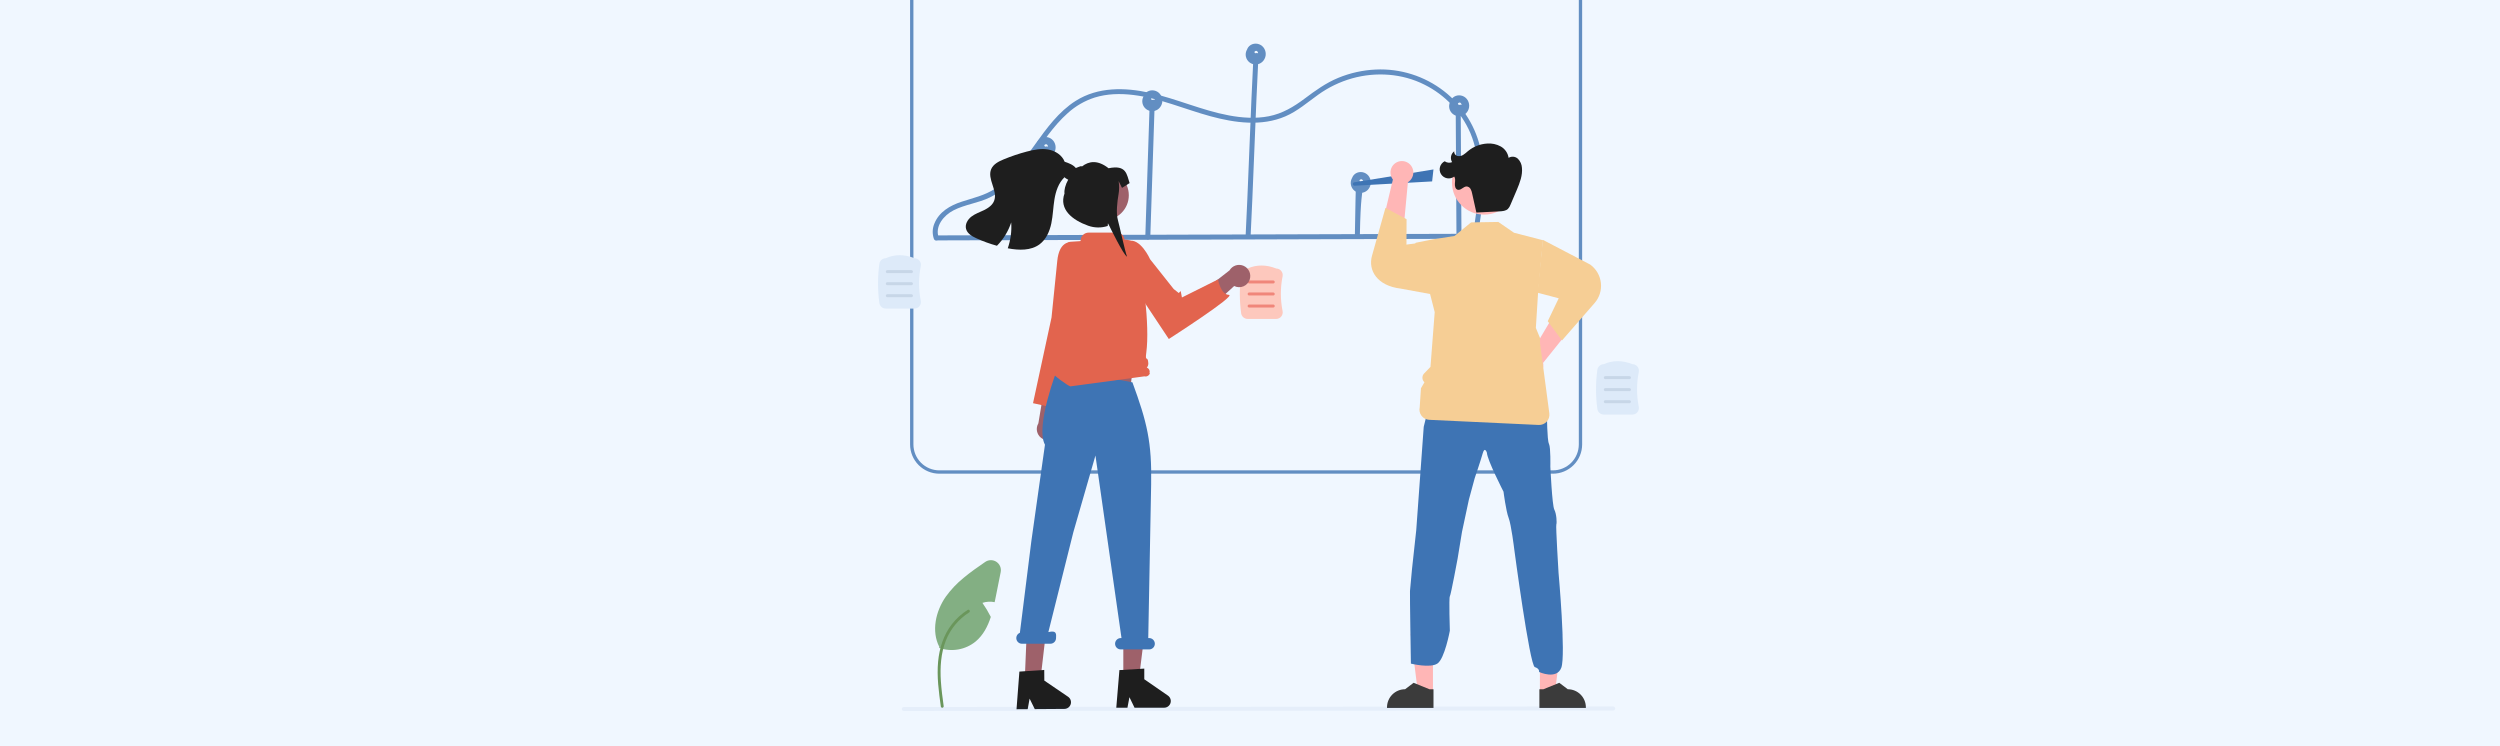 <?xml version="1.0" encoding="UTF-8"?>
<svg xmlns="http://www.w3.org/2000/svg" width="1156" height="345" viewBox="0 0 1156 345" fill="none">
  <rect x="0" y="0" width="1156" height="345" fill="#808080" stroke="none"/>
  <g clip-path="url(#clip0_4571_118073)">
    <rect width="1156" height="345" fill="#F0F7FF"></rect>
    <path d="M462.72 264.537L460.468 275.834C460.299 276.697 460.121 277.576 459.928 278.448C458.046 278.058 456.095 278.167 454.268 278.764C455.718 280.835 457.016 283.007 458.155 285.264C456.736 289.637 454.654 293.677 451.168 296.6C448.84 298.508 446.06 299.785 443.095 300.306C440.131 300.828 437.082 300.576 434.242 299.577L434.342 299.129C430.595 291.858 432.63 282.689 437.288 275.972C439.664 272.659 442.478 269.683 445.655 267.128C448.801 264.506 452.202 262.154 455.572 259.833C456.328 259.312 457.223 259.029 458.142 259.02C459.06 259.01 459.961 259.275 460.728 259.78C461.495 260.285 462.095 261.007 462.449 261.854C462.804 262.702 462.898 263.636 462.72 264.537V264.537Z" fill="#83AF83"></path>
    <path d="M435.044 326.764C434.096 319.86 433.121 312.868 433.786 305.89C434.377 299.693 436.267 293.641 440.116 288.678C442.159 286.048 444.645 283.796 447.463 282.021C448.198 281.558 448.873 282.722 448.142 283.183C443.268 286.263 439.497 290.812 437.375 296.174C435.031 302.136 434.654 308.636 435.061 314.969C435.306 318.799 435.823 322.603 436.345 326.405C436.387 326.577 436.362 326.759 436.275 326.913C436.187 327.067 436.044 327.181 435.875 327.233C435.703 327.28 435.519 327.256 435.364 327.168C435.209 327.08 435.095 326.935 435.047 326.763L435.044 326.764Z" fill="#6A965B"></path>
    <path d="M484.21 109.286L484.827 72.86C484.852 71.371 482.539 71.37 482.513 72.86L481.897 109.286C481.871 110.775 484.185 110.775 484.21 109.286Z" fill="#E6E6E6"></path>
    <path d="M483.445 67.823L483.441 67.825L483.448 67.823H483.445Z" fill="#E6E6E6"></path>
    <path d="M483.454 67.823C483.46 67.825 483.455 67.824 483.453 67.825L483.454 67.823Z" fill="#E6E6E6"></path>
    <path d="M483.447 67.819L483.45 67.82L483.447 67.819Z" fill="#E6E6E6"></path>
    <path d="M483.45 67.823L483.445 67.823C483.451 67.824 483.449 67.823 483.45 67.823Z" fill="#E6E6E6"></path>
    <path d="M483.445 67.819L483.447 67.82L483.445 67.819Z" fill="#E6E6E6"></path>
    <path d="M532.795 46.237L532.791 46.238L532.798 46.237H532.795Z" fill="#E6E6E6"></path>
    <path d="M532.804 46.228L532.799 46.229C532.806 46.23 532.803 46.229 532.804 46.228Z" fill="#E6E6E6"></path>
    <path d="M532.799 46.225L532.801 46.226L532.799 46.225Z" fill="#E6E6E6"></path>
    <path d="M532.803 46.228C532.808 46.23 532.803 46.23 532.802 46.23L532.803 46.228Z" fill="#E6E6E6"></path>
    <path d="M532.801 46.225L532.804 46.225L532.801 46.225Z" fill="#E6E6E6"></path>
    <path d="M580.611 57.026L580.613 57.027L580.611 57.026Z" fill="#E6E6E6"></path>
    <path d="M580.607 57.026L580.603 57.028L580.61 57.026H580.607Z" fill="#E6E6E6"></path>
    <path d="M580.611 57.026L580.613 57.026L580.611 57.026Z" fill="#E6E6E6"></path>
    <path d="M580.616 57.026L580.611 57.027C580.618 57.028 580.615 57.026 580.616 57.026Z" fill="#E6E6E6"></path>
    <path d="M580.614 57.026C580.62 57.027 580.615 57.027 580.613 57.028L580.614 57.026Z" fill="#E6E6E6"></path>
    <path d="M629.186 33.124L629.182 33.126L629.189 33.124H629.186Z" fill="#E6E6E6"></path>
    <path d="M629.19 33.121L629.192 33.121L629.19 33.121Z" fill="#E6E6E6"></path>
    <path d="M629.195 33.124L629.19 33.125C629.196 33.126 629.194 33.125 629.195 33.124Z" fill="#E6E6E6"></path>
    <path d="M629.194 33.121C629.199 33.122 629.194 33.122 629.193 33.123L629.194 33.121Z" fill="#E6E6E6"></path>
    <path d="M629.19 33.121L629.192 33.122L629.19 33.121Z" fill="#E6E6E6"></path>
    <path d="M674.691 48.544L674.693 48.544L674.691 48.544Z" fill="#E6E6E6"></path>
    <path d="M718.055 219.037H434.353C430.766 219.033 427.326 217.606 424.789 215.069C422.253 212.533 420.826 209.093 420.822 205.506V-47.351C420.826 -50.939 422.253 -54.378 424.789 -56.915C427.326 -59.451 430.765 -60.878 434.353 -60.882H718.055C721.642 -60.878 725.081 -59.451 727.618 -56.915C730.155 -54.378 731.582 -50.939 731.586 -47.351V205.506C731.582 209.093 730.155 212.533 727.618 215.069C725.081 217.606 721.642 219.033 718.055 219.037V219.037ZM434.353 -59.34C431.174 -59.337 428.127 -58.072 425.879 -55.825C423.632 -53.577 422.368 -50.53 422.364 -47.351V205.506C422.368 208.684 423.632 211.731 425.88 213.979C428.127 216.227 431.174 217.491 434.353 217.494H718.055C721.233 217.491 724.28 216.227 726.528 213.979C728.775 211.731 730.04 208.684 730.043 205.506V-47.351C730.04 -50.53 728.776 -53.577 726.528 -55.825C724.28 -58.072 721.233 -59.337 718.055 -59.34H434.353Z" fill="#628EC2"></path>
    <path d="M422.823 142.697H409.601C408.873 142.696 408.171 142.433 407.622 141.956C407.073 141.479 406.714 140.82 406.612 140.1C405.796 134.093 405.796 128.002 406.612 121.994C406.713 121.283 407.064 120.631 407.603 120.155C408.141 119.679 408.832 119.411 409.55 119.398C413.71 117.534 418.19 117.534 422.868 119.398C423.304 119.404 423.733 119.505 424.125 119.694C424.518 119.884 424.864 120.157 425.14 120.494C425.427 120.845 425.633 121.255 425.742 121.696C425.851 122.136 425.861 122.595 425.77 123.04C424.708 128.325 424.708 133.769 425.77 139.055C425.861 139.499 425.851 139.959 425.742 140.399C425.633 140.839 425.427 141.25 425.14 141.601C424.859 141.944 424.506 142.221 424.105 142.41C423.704 142.6 423.266 142.698 422.823 142.697V142.697Z" fill="#DDEAF9"></path>
    <path d="M754.823 191.697H741.601C740.873 191.696 740.171 191.433 739.622 190.956C739.073 190.479 738.714 189.82 738.612 189.1C737.796 183.093 737.796 177.002 738.612 170.994C738.713 170.283 739.064 169.631 739.603 169.155C740.141 168.679 740.832 168.411 741.55 168.398C745.71 166.534 750.19 166.534 754.868 168.398C755.304 168.404 755.733 168.505 756.125 168.694C756.518 168.884 756.864 169.157 757.14 169.494C757.427 169.845 757.633 170.255 757.742 170.696C757.851 171.136 757.861 171.595 757.77 172.04C756.708 177.325 756.708 182.769 757.77 188.055C757.861 188.499 757.851 188.959 757.742 189.399C757.633 189.839 757.427 190.25 757.14 190.601C756.859 190.944 756.506 191.221 756.105 191.41C755.704 191.6 755.266 191.698 754.823 191.697V191.697Z" fill="#DDEAF9"></path>
    <path d="M421.439 126.304H410.31C410.218 126.305 410.127 126.287 410.042 126.253C409.957 126.218 409.88 126.167 409.814 126.103C409.749 126.038 409.697 125.961 409.662 125.876C409.627 125.791 409.609 125.7 409.609 125.609C409.609 125.517 409.627 125.426 409.662 125.341C409.697 125.256 409.749 125.179 409.814 125.115C409.88 125.05 409.957 124.999 410.042 124.964C410.127 124.93 410.218 124.912 410.31 124.913H421.439C421.531 124.912 421.622 124.93 421.707 124.964C421.792 124.999 421.869 125.05 421.934 125.115C422 125.179 422.052 125.256 422.087 125.341C422.122 125.426 422.14 125.517 422.14 125.609C422.14 125.7 422.122 125.791 422.087 125.876C422.052 125.961 422 126.038 421.934 126.103C421.869 126.167 421.792 126.218 421.707 126.253C421.622 126.287 421.531 126.305 421.439 126.304V126.304Z" fill="#C7D6E7"></path>
    <path d="M753.439 175.304H742.31C742.218 175.305 742.127 175.287 742.042 175.253C741.957 175.218 741.88 175.167 741.814 175.103C741.749 175.038 741.697 174.961 741.662 174.876C741.627 174.791 741.609 174.7 741.609 174.609C741.609 174.517 741.627 174.426 741.662 174.341C741.697 174.256 741.749 174.179 741.814 174.115C741.88 174.05 741.957 173.999 742.042 173.964C742.127 173.93 742.218 173.912 742.31 173.913H753.439C753.531 173.912 753.622 173.93 753.707 173.964C753.792 173.999 753.869 174.05 753.934 174.115C754 174.179 754.052 174.256 754.087 174.341C754.122 174.426 754.14 174.517 754.14 174.609C754.14 174.7 754.122 174.791 754.087 174.876C754.052 174.961 754 175.038 753.934 175.103C753.869 175.167 753.792 175.218 753.707 175.253C753.622 175.287 753.531 175.305 753.439 175.304V175.304Z" fill="#C7D6E7"></path>
    <path d="M421.439 131.865H410.31C410.218 131.866 410.127 131.849 410.042 131.814C409.957 131.779 409.88 131.728 409.814 131.664C409.749 131.599 409.697 131.522 409.662 131.437C409.627 131.352 409.609 131.261 409.609 131.17C409.609 131.078 409.627 130.987 409.662 130.902C409.697 130.817 409.749 130.74 409.814 130.676C409.88 130.611 409.957 130.56 410.042 130.525C410.127 130.491 410.218 130.473 410.31 130.474H421.439C421.531 130.473 421.622 130.491 421.707 130.525C421.792 130.56 421.869 130.611 421.934 130.676C422 130.74 422.052 130.817 422.087 130.902C422.122 130.987 422.14 131.078 422.14 131.17C422.14 131.261 422.122 131.352 422.087 131.437C422.052 131.522 422 131.599 421.934 131.664C421.869 131.728 421.792 131.779 421.707 131.814C421.622 131.849 421.531 131.866 421.439 131.865Z" fill="#C7D6E7"></path>
    <path d="M753.439 180.865H742.31C742.218 180.866 742.127 180.849 742.042 180.814C741.957 180.779 741.88 180.728 741.814 180.664C741.749 180.599 741.697 180.522 741.662 180.437C741.627 180.352 741.609 180.261 741.609 180.17C741.609 180.078 741.627 179.987 741.662 179.902C741.697 179.817 741.749 179.74 741.814 179.676C741.88 179.611 741.957 179.56 742.042 179.525C742.127 179.491 742.218 179.473 742.31 179.474H753.439C753.531 179.473 753.622 179.491 753.707 179.525C753.792 179.56 753.869 179.611 753.934 179.676C754 179.74 754.052 179.817 754.087 179.902C754.122 179.987 754.14 180.078 754.14 180.17C754.14 180.261 754.122 180.352 754.087 180.437C754.052 180.522 754 180.599 753.934 180.664C753.869 180.728 753.792 180.779 753.707 180.814C753.622 180.849 753.531 180.866 753.439 180.865Z" fill="#C7D6E7"></path>
    <path d="M421.439 137.434H410.311C410.219 137.435 410.128 137.418 410.043 137.383C409.957 137.348 409.88 137.297 409.815 137.233C409.749 137.168 409.698 137.091 409.662 137.006C409.627 136.921 409.609 136.83 409.609 136.739C409.609 136.647 409.627 136.556 409.662 136.471C409.698 136.386 409.749 136.309 409.815 136.244C409.88 136.18 409.957 136.129 410.043 136.094C410.128 136.06 410.219 136.042 410.311 136.043H421.439C421.531 136.042 421.622 136.06 421.707 136.094C421.792 136.129 421.87 136.18 421.935 136.244C422 136.309 422.052 136.386 422.088 136.471C422.123 136.556 422.141 136.647 422.141 136.739C422.141 136.83 422.123 136.921 422.088 137.006C422.052 137.091 422 137.168 421.935 137.233C421.87 137.297 421.792 137.348 421.707 137.383C421.622 137.418 421.531 137.435 421.439 137.434V137.434Z" fill="#C7D6E7"></path>
    <path d="M753.439 186.434H742.311C742.219 186.435 742.128 186.418 742.043 186.383C741.957 186.348 741.88 186.297 741.815 186.233C741.749 186.168 741.698 186.091 741.662 186.006C741.627 185.921 741.609 185.83 741.609 185.739C741.609 185.647 741.627 185.556 741.662 185.471C741.698 185.386 741.749 185.309 741.815 185.244C741.88 185.18 741.957 185.129 742.043 185.094C742.128 185.06 742.219 185.042 742.311 185.043H753.439C753.531 185.042 753.622 185.06 753.707 185.094C753.792 185.129 753.87 185.18 753.935 185.244C754 185.309 754.052 185.386 754.088 185.471C754.123 185.556 754.141 185.647 754.141 185.739C754.141 185.83 754.123 185.921 754.088 186.006C754.052 186.091 754 186.168 753.935 186.233C753.87 186.297 753.792 186.348 753.707 186.383C753.622 186.418 753.531 186.435 753.439 186.434V186.434Z" fill="#C7D6E7"></path>
    <path d="M433.882 111.159L533.65 110.856L632.909 110.554L688.901 110.384C689.201 110.373 689.485 110.247 689.693 110.031C689.902 109.815 690.018 109.527 690.018 109.227C690.018 108.927 689.902 108.639 689.693 108.423C689.485 108.207 689.201 108.081 688.901 108.07L589.133 108.374L489.874 108.676L433.882 108.846C433.582 108.856 433.298 108.983 433.09 109.199C432.882 109.414 432.765 109.703 432.765 110.003C432.765 110.303 432.882 110.591 433.09 110.807C433.298 111.023 433.582 111.149 433.882 111.159V111.159Z" fill="#628EC2"></path>
    <path d="M531.898 109.68L533.401 63.894L533.831 50.813C533.88 49.324 531.566 49.326 531.517 50.813L530.014 96.598L529.584 109.68C529.535 111.169 531.849 111.167 531.898 109.68Z" fill="#628EC2"></path>
    <path d="M579.453 29.11C578.546 45.326 576.868 93.159 575.961 109.376C575.878 110.863 578.192 110.859 578.274 109.376C579.181 93.159 580.859 45.326 581.766 29.11C581.849 27.622 579.535 27.627 579.453 29.11Z" fill="#628EC2"></path>
    <path d="M626.778 93.102L626.494 108.689C626.467 110.179 628.781 110.179 628.808 108.689C629.143 90.28 630.001 90.88 630.096 85.684C630.123 84.195 627.81 84.195 627.783 85.684C627.783 85.684 627.113 74.693 626.778 93.102Z" fill="#628EC2"></path>
    <path d="M673.13 52.154L673.392 95.883L673.466 108.405C673.477 108.705 673.603 108.989 673.819 109.198C674.035 109.406 674.323 109.522 674.623 109.522C674.923 109.522 675.211 109.406 675.427 109.198C675.643 108.989 675.769 108.705 675.78 108.405L675.518 64.676L675.443 52.154C675.433 51.854 675.306 51.57 675.091 51.362C674.875 51.153 674.587 51.037 674.287 51.037C673.987 51.037 673.698 51.153 673.482 51.362C673.267 51.57 673.14 51.854 673.13 52.154V52.154Z" fill="#628EC2"></path>
    <path d="M434.069 109.859C432.154 104.597 436.471 99.536 440.906 97.262C446.22 94.537 452.333 93.92 457.703 91.293C465.709 87.377 471.54 80.35 476.729 73.315C482.07 66.075 486.957 58.304 493.743 52.289C497.319 49.048 501.542 46.604 506.134 45.118C511.919 43.312 518.054 43.188 524.032 43.916C536.385 45.42 547.835 50.522 559.754 53.764C570.991 56.821 583.372 58.54 594.401 53.786C600.005 51.371 604.587 47.32 609.509 43.814C614.272 40.386 619.598 37.817 625.247 36.223C636.318 33.144 648.41 33.966 658.717 39.171C668.193 43.894 675.695 51.812 679.9 61.528C684.787 73.201 684.151 86.247 682.554 98.534C682.142 101.71 681.651 104.876 681.154 108.039C680.926 109.496 683.155 110.123 683.385 108.654C685.373 95.984 687.355 82.913 684.881 70.163C682.743 59.03 676.621 49.057 667.661 42.112C658.664 35.147 647.479 31.617 636.113 32.156C630.158 32.432 624.294 33.736 618.783 36.01C613.062 38.377 608.217 41.884 603.296 45.575C598.236 49.37 593.021 52.508 586.739 53.746C580.646 54.946 574.307 54.496 568.241 53.363C555.724 51.024 544.056 45.663 531.645 42.916C520.147 40.371 507.739 40.117 497.442 46.613C489.521 51.61 483.924 59.367 478.553 66.858C473.229 74.283 467.838 82.223 460.052 87.295C455.303 90.389 449.965 91.531 444.652 93.271C439.325 95.015 434.212 97.958 432.04 103.415C431.104 105.663 431.032 108.177 431.838 110.474C432.343 111.862 434.58 111.263 434.069 109.859V109.859Z" fill="#628EC2"></path>
    <path d="M487.461 65.689C486.926 64.742 486.073 64.015 485.054 63.638C484.034 63.26 482.913 63.257 481.891 63.627C481.383 63.812 480.917 64.098 480.521 64.467C480.125 64.835 479.807 65.28 479.586 65.773C479.542 65.878 479.516 65.989 479.48 66.096C479.43 66.177 479.369 66.25 479.324 66.335C478.845 67.29 478.714 68.383 478.953 69.425C479.193 70.467 479.788 71.392 480.637 72.042C481.485 72.692 482.534 73.026 483.602 72.987C484.67 72.947 485.691 72.535 486.489 71.824C487.327 71.066 487.881 70.044 488.058 68.928C488.235 67.811 488.024 66.668 487.461 65.689V65.689ZM484.564 67.653C484.573 67.712 484.57 67.765 484.564 67.653V67.653ZM484.269 66.983C484.258 66.97 484.259 66.972 484.269 66.983V66.983ZM482.971 67.505C482.954 67.479 482.952 67.474 482.971 67.505V67.505ZM483.279 67.766C483.352 67.791 483.323 67.786 483.279 67.766V67.766ZM483.416 67.832L483.447 67.818C483.439 67.818 483.432 67.817 483.425 67.814L483.426 67.813L483.45 67.816L483.454 67.814L483.44 67.811C483.452 67.811 483.454 67.812 483.455 67.814C483.592 67.751 483.499 67.781 483.419 67.806L483.414 67.805C483.364 67.78 483.311 67.763 483.255 67.754C483.25 67.751 483.244 67.749 483.24 67.746C483.196 67.715 482.972 67.54 483.179 67.723C483.134 67.683 483.09 67.644 483.047 67.601C483.022 67.575 482.999 67.547 482.979 67.517C482.952 67.471 482.926 67.424 482.9 67.376L482.896 67.35C482.893 67.329 482.89 67.32 482.887 67.307C482.889 67.294 482.891 67.28 482.893 67.266C482.908 67.225 482.918 67.181 482.922 67.137L482.931 67.126C482.964 67.079 482.993 67.025 483.025 66.977C482.858 67.231 483.091 66.949 483.108 66.913C483.111 66.907 483.106 66.91 483.107 66.906C483.114 66.902 483.112 66.905 483.12 66.9C483.172 66.869 483.221 66.835 483.274 66.806C483.337 66.771 483.584 66.701 483.328 66.774C483.386 66.758 483.442 66.737 483.501 66.721C483.512 66.719 483.598 66.706 483.645 66.698C483.685 66.697 483.725 66.696 483.729 66.696C483.749 66.696 483.768 66.698 483.787 66.699C483.744 66.705 483.933 66.746 483.989 66.754C483.997 66.761 484.001 66.765 484.012 66.773C484.06 66.808 484.117 66.838 484.167 66.871C483.944 66.726 484.17 66.882 484.213 66.925C484.239 66.95 484.262 66.978 484.286 67.004C484.308 67.03 484.328 67.057 484.346 67.086C484.383 67.153 484.422 67.221 484.46 67.288L484.471 67.305C484.471 67.307 484.47 67.309 484.47 67.311C484.491 67.418 484.52 67.524 484.559 67.626C484.561 67.634 484.562 67.643 484.563 67.652C484.567 67.71 484.572 67.769 484.572 67.828L484.571 67.84C484.393 67.747 484.196 67.698 483.995 67.697C483.794 67.695 483.596 67.741 483.416 67.832H483.416Z" fill="#628EC2"></path>
    <path d="M536.811 44.102C536.276 43.155 535.423 42.429 534.404 42.051C533.384 41.674 532.263 41.67 531.241 42.041C530.733 42.226 530.267 42.512 529.871 42.88C529.475 43.249 529.157 43.693 528.936 44.187C528.892 44.292 528.866 44.402 528.83 44.51C528.78 44.591 528.719 44.664 528.674 44.748C528.195 45.704 528.064 46.797 528.303 47.838C528.543 48.88 529.138 49.806 529.987 50.456C530.835 51.106 531.884 51.44 532.952 51.4C534.02 51.36 535.041 50.949 535.839 50.237C536.677 49.48 537.231 48.458 537.408 47.341C537.585 46.225 537.374 45.082 536.811 44.102ZM533.914 46.067C533.923 46.125 533.92 46.179 533.914 46.067V46.067ZM533.619 45.397C533.608 45.384 533.609 45.385 533.619 45.397V45.397ZM532.321 45.919C532.304 45.892 532.302 45.888 532.321 45.919V45.919ZM532.629 46.18C532.702 46.205 532.673 46.2 532.629 46.18V46.18ZM532.766 46.245L532.797 46.231C532.789 46.232 532.782 46.231 532.775 46.227L532.776 46.227L532.8 46.23L532.804 46.228L532.79 46.225C532.802 46.224 532.804 46.226 532.805 46.228C532.942 46.165 532.849 46.195 532.769 46.22L532.764 46.218C532.714 46.193 532.66 46.176 532.605 46.168C532.6 46.165 532.594 46.163 532.59 46.16C532.546 46.128 532.322 45.953 532.529 46.137C532.484 46.097 532.439 46.057 532.397 46.014C532.372 45.989 532.349 45.961 532.329 45.931C532.302 45.884 532.275 45.837 532.25 45.789L532.246 45.764C532.243 45.743 532.24 45.734 532.237 45.721C532.239 45.708 532.241 45.694 532.243 45.68C532.258 45.638 532.268 45.595 532.272 45.55L532.281 45.539C532.314 45.493 532.343 45.439 532.375 45.391C532.207 45.645 532.441 45.362 532.458 45.327C532.461 45.32 532.456 45.324 532.457 45.319C532.464 45.316 532.462 45.318 532.47 45.314C532.522 45.283 532.571 45.249 532.624 45.22C532.687 45.185 532.934 45.114 532.678 45.188C532.736 45.171 532.792 45.15 532.851 45.135C532.862 45.132 532.948 45.12 532.995 45.112C533.035 45.111 533.075 45.109 533.079 45.109C533.098 45.11 533.118 45.112 533.137 45.113C533.094 45.118 533.283 45.159 533.339 45.168C533.347 45.174 533.351 45.178 533.362 45.186C533.41 45.221 533.467 45.252 533.517 45.284C533.294 45.14 533.52 45.296 533.563 45.338C533.589 45.364 533.612 45.391 533.636 45.418C533.658 45.444 533.678 45.471 533.696 45.5C533.732 45.567 533.771 45.635 533.81 45.701L533.821 45.718C533.82 45.72 533.82 45.722 533.82 45.725C533.84 45.832 533.87 45.937 533.909 46.039C533.911 46.048 533.912 46.056 533.913 46.065C533.917 46.124 533.922 46.182 533.922 46.242L533.921 46.254C533.743 46.161 533.546 46.111 533.345 46.11C533.144 46.109 532.946 46.155 532.766 46.245V46.245Z" fill="#628EC2"></path>
    <path d="M584.621 22.512C584.086 21.565 583.233 20.838 582.214 20.461C581.194 20.084 580.073 20.08 579.051 20.451C578.543 20.636 578.077 20.922 577.681 21.29C577.285 21.659 576.967 22.103 576.746 22.597C576.702 22.702 576.676 22.812 576.64 22.919C576.59 23 576.529 23.074 576.485 23.158C576.005 24.114 575.874 25.207 576.113 26.248C576.353 27.29 576.948 28.216 577.797 28.866C578.645 29.516 579.694 29.85 580.762 29.81C581.83 29.77 582.851 29.359 583.649 28.647C584.487 27.889 585.041 26.867 585.218 25.751C585.395 24.635 585.184 23.492 584.621 22.512V22.512ZM581.724 24.477C581.733 24.535 581.73 24.589 581.724 24.477V24.477ZM581.429 23.807C581.418 23.794 581.419 23.795 581.429 23.807V23.807ZM580.131 24.329C580.114 24.302 580.112 24.298 580.131 24.329V24.329ZM580.439 24.59C580.512 24.615 580.483 24.609 580.439 24.59V24.59ZM580.576 24.655L580.607 24.641C580.599 24.642 580.592 24.64 580.585 24.637L580.586 24.637L580.61 24.64L580.614 24.638L580.601 24.635C580.612 24.634 580.614 24.636 580.615 24.638C580.752 24.575 580.659 24.605 580.579 24.63L580.574 24.628C580.524 24.603 580.471 24.586 580.415 24.578C580.41 24.575 580.404 24.573 580.4 24.57C580.356 24.538 580.132 24.363 580.339 24.547C580.294 24.507 580.25 24.467 580.207 24.424C580.182 24.399 580.159 24.371 580.139 24.341C580.112 24.294 580.086 24.247 580.06 24.2L580.056 24.174C580.053 24.152 580.05 24.144 580.047 24.131C580.049 24.118 580.051 24.103 580.053 24.09C580.068 24.048 580.078 24.005 580.082 23.96L580.091 23.949C580.124 23.903 580.154 23.849 580.185 23.8C580.018 24.055 580.251 23.772 580.268 23.736C580.271 23.73 580.266 23.734 580.267 23.73C580.274 23.726 580.272 23.728 580.28 23.724C580.332 23.693 580.381 23.659 580.434 23.63C580.497 23.595 580.744 23.524 580.488 23.598C580.546 23.581 580.602 23.56 580.661 23.545C580.672 23.542 580.758 23.53 580.805 23.521C580.846 23.52 580.885 23.519 580.889 23.519C580.909 23.52 580.928 23.522 580.947 23.523C580.904 23.528 581.093 23.569 581.149 23.578C581.157 23.584 581.161 23.588 581.172 23.596C581.22 23.631 581.278 23.662 581.328 23.694C581.104 23.549 581.33 23.706 581.373 23.748C581.399 23.774 581.422 23.801 581.446 23.828C581.468 23.854 581.488 23.881 581.506 23.91C581.543 23.977 581.582 24.045 581.62 24.111L581.631 24.128C581.631 24.13 581.63 24.132 581.63 24.135C581.651 24.242 581.68 24.347 581.719 24.449C581.721 24.458 581.722 24.466 581.723 24.475C581.727 24.534 581.732 24.592 581.732 24.651L581.732 24.663C581.553 24.571 581.356 24.521 581.155 24.52C580.954 24.518 580.756 24.565 580.576 24.655V24.655Z" fill="#628EC2"></path>
    <path d="M633.202 81.888C632.667 80.941 631.814 80.215 630.795 79.837C629.775 79.46 628.654 79.456 627.632 79.826C627.124 80.012 626.658 80.297 626.262 80.666C625.866 81.035 625.548 81.479 625.327 81.973C625.283 82.078 625.257 82.188 625.221 82.295C625.171 82.376 625.111 82.45 625.066 82.534C624.586 83.49 624.455 84.582 624.694 85.624C624.934 86.666 625.529 87.592 626.378 88.242C627.226 88.892 628.275 89.226 629.343 89.186C630.411 89.146 631.432 88.735 632.23 88.023C633.068 87.265 633.622 86.243 633.799 85.127C633.976 84.011 633.765 82.868 633.202 81.888ZM630.305 83.853C630.314 83.911 630.311 83.965 630.305 83.853V83.853ZM630.01 83.183C629.999 83.17 630 83.171 630.01 83.183V83.183ZM628.712 83.705C628.695 83.678 628.693 83.674 628.712 83.705V83.705ZM629.02 83.966C629.093 83.991 629.064 83.985 629.02 83.966V83.966ZM629.157 84.031L629.188 84.017C629.18 84.018 629.173 84.016 629.166 84.013L629.167 84.013L629.191 84.016L629.195 84.014L629.182 84.01C629.194 84.01 629.195 84.012 629.196 84.014C629.333 83.951 629.24 83.981 629.16 84.006L629.155 84.004C629.105 83.979 629.052 83.962 628.996 83.954C628.991 83.951 628.985 83.949 628.981 83.945C628.937 83.914 628.713 83.739 628.921 83.922C628.875 83.882 628.831 83.843 628.788 83.8C628.763 83.775 628.74 83.747 628.72 83.717C628.693 83.67 628.667 83.623 628.641 83.575L628.637 83.55C628.634 83.528 628.631 83.52 628.628 83.507C628.63 83.494 628.632 83.479 628.634 83.466C628.649 83.424 628.659 83.38 628.663 83.336L628.672 83.325C628.705 83.279 628.735 83.225 628.766 83.176C628.599 83.431 628.832 83.148 628.849 83.112C628.852 83.106 628.847 83.11 628.848 83.105C628.855 83.102 628.853 83.104 628.861 83.1C628.913 83.069 628.962 83.035 629.015 83.005C629.078 82.971 629.326 82.9 629.069 82.974C629.127 82.957 629.183 82.936 629.242 82.921C629.253 82.918 629.339 82.906 629.386 82.897C629.427 82.896 629.466 82.895 629.47 82.895C629.49 82.895 629.509 82.898 629.528 82.899C629.485 82.904 629.674 82.945 629.73 82.954C629.738 82.96 629.742 82.964 629.754 82.972C629.801 83.007 629.859 83.038 629.909 83.07C629.685 82.925 629.912 83.082 629.954 83.124C629.98 83.15 630.003 83.177 630.027 83.204C630.049 83.23 630.069 83.257 630.087 83.286C630.124 83.353 630.163 83.421 630.201 83.487L630.212 83.504C630.212 83.506 630.212 83.508 630.212 83.511C630.232 83.618 630.261 83.723 630.3 83.825C630.302 83.834 630.303 83.842 630.305 83.851C630.308 83.91 630.313 83.968 630.313 84.028L630.313 84.039C630.134 83.947 629.937 83.897 629.736 83.896C629.535 83.894 629.337 83.941 629.157 84.031V84.031Z" fill="#628EC2"></path>
    <path d="M678.696 46.417C678.161 45.47 677.308 44.744 676.288 44.366C675.269 43.989 674.148 43.985 673.126 44.356C672.618 44.541 672.152 44.827 671.756 45.195C671.36 45.564 671.042 46.008 670.821 46.502C670.777 46.607 670.751 46.717 670.714 46.825C670.664 46.906 670.604 46.979 670.559 47.063C670.08 48.019 669.948 49.112 670.188 50.153C670.427 51.195 671.023 52.121 671.871 52.771C672.72 53.421 673.769 53.755 674.837 53.715C675.905 53.675 676.926 53.264 677.724 52.552C678.562 51.794 679.116 50.772 679.292 49.656C679.469 48.54 679.259 47.397 678.696 46.417V46.417ZM675.798 48.382C675.808 48.44 675.804 48.494 675.798 48.382V48.382ZM675.504 47.712C675.493 47.699 675.494 47.7 675.504 47.712V47.712ZM674.206 48.234C674.188 48.207 674.187 48.203 674.206 48.234V48.234ZM674.513 48.495C674.587 48.52 674.558 48.514 674.513 48.495V48.495ZM674.651 48.56L674.681 48.546C674.674 48.547 674.666 48.545 674.66 48.542L674.661 48.542L674.684 48.545L674.689 48.543L674.675 48.54C674.687 48.539 674.688 48.541 674.689 48.543C674.827 48.48 674.734 48.51 674.654 48.535L674.649 48.533C674.599 48.508 674.545 48.491 674.49 48.483C674.485 48.48 674.479 48.478 674.475 48.475C674.43 48.443 674.206 48.268 674.414 48.452C674.369 48.412 674.324 48.372 674.282 48.329C674.257 48.304 674.234 48.276 674.214 48.246C674.187 48.199 674.16 48.152 674.135 48.105L674.131 48.079C674.127 48.057 674.125 48.049 674.122 48.036C674.123 48.023 674.125 48.008 674.128 47.995C674.143 47.953 674.153 47.91 674.157 47.865L674.166 47.854C674.199 47.808 674.228 47.754 674.26 47.705C674.092 47.96 674.325 47.677 674.343 47.642C674.346 47.635 674.341 47.639 674.342 47.635C674.349 47.631 674.347 47.633 674.355 47.629C674.407 47.598 674.456 47.564 674.509 47.535C674.572 47.5 674.819 47.429 674.562 47.503C674.621 47.486 674.677 47.465 674.736 47.45C674.746 47.447 674.833 47.435 674.879 47.426C674.92 47.425 674.96 47.424 674.964 47.424C674.983 47.425 675.002 47.427 675.022 47.428C674.979 47.433 675.168 47.474 675.224 47.483C675.232 47.489 675.236 47.493 675.247 47.501C675.294 47.536 675.352 47.567 675.402 47.599C675.178 47.455 675.405 47.611 675.448 47.653C675.473 47.679 675.497 47.706 675.521 47.733C675.543 47.759 675.563 47.786 675.581 47.815C675.617 47.882 675.656 47.95 675.695 48.016L675.705 48.033C675.705 48.035 675.705 48.037 675.705 48.04C675.725 48.147 675.755 48.252 675.794 48.354C675.796 48.363 675.797 48.371 675.798 48.38C675.802 48.439 675.807 48.498 675.807 48.556L675.806 48.569C675.628 48.476 675.43 48.426 675.23 48.425C675.029 48.423 674.83 48.47 674.651 48.56V48.56Z" fill="#628EC2"></path>
    <path d="M674.684 48.544L674.681 48.545L674.688 48.544H674.684Z" fill="#E6E6E6"></path>
    <path d="M674.689 48.544L674.691 48.544L674.689 48.544Z" fill="#E6E6E6"></path>
    <path d="M674.692 48.544C674.697 48.545 674.692 48.545 674.691 48.545L674.692 48.544Z" fill="#E6E6E6"></path>
    <path d="M674.691 48.544L674.687 48.544C674.693 48.545 674.69 48.544 674.691 48.544Z" fill="#E6E6E6"></path>
    <path d="M662.216 83.887L626.361 85.879C626.159 85.891 625.96 85.824 625.806 85.693C625.652 85.562 625.553 85.377 625.531 85.176C625.51 84.974 625.566 84.772 625.688 84.611C625.811 84.45 625.991 84.342 626.19 84.31L662.838 78.346L662.216 83.887Z" fill="#3E74B4"></path>
    <path d="M707.779 163.704L721.29 140.973L731.277 145.689C731.277 145.689 714.069 167.182 713.52 167.8C713.755 168.845 713.667 169.936 713.268 170.93C712.869 171.923 712.178 172.773 711.286 173.365C710.394 173.957 709.343 174.264 708.273 174.246C707.202 174.229 706.162 173.886 705.291 173.264C704.419 172.642 703.757 171.771 703.391 170.764C703.026 169.758 702.975 168.664 703.244 167.628C703.514 166.592 704.092 165.662 704.901 164.961C705.711 164.26 706.714 163.822 707.779 163.704V163.704Z" fill="#FFB6B6"></path>
    <path d="M713.404 110.904L735.294 122.325C736.662 123.311 737.809 124.571 738.663 126.025C739.516 127.479 740.056 129.095 740.249 130.77C740.442 132.445 740.284 134.142 739.784 135.752C739.284 137.362 738.453 138.851 737.345 140.122L722.254 157.433L715.68 148.524L720.747 137.929L710.936 135.342L713.404 110.904Z" fill="#F6CE95"></path>
    <path d="M651.018 84.256L648.552 110.585L637.508 110.603C637.508 110.603 643.844 83.81 644.075 83.016C643.415 82.173 643.027 81.149 642.961 80.08C642.896 79.012 643.157 77.948 643.709 77.031C644.261 76.114 645.078 75.385 646.053 74.943C647.028 74.5 648.115 74.364 649.169 74.552C650.223 74.741 651.195 75.244 651.956 75.997C652.718 76.75 653.233 77.716 653.433 78.768C653.634 79.82 653.51 80.907 653.079 81.887C652.648 82.867 651.929 83.693 651.018 84.256V84.256Z" fill="#FFB6B6"></path>
    <path d="M673.004 138.098L647.584 133.436C636.88 132.149 632.487 125.106 634.418 118.236L640.634 96.127L650.392 101.359L650.354 113.103L664.013 111.236L673.004 138.098Z" fill="#F6CE95"></path>
    <path d="M662.597 320.048H655.608L652.283 293.088H662.599L662.597 320.048Z" fill="#FFB6B6"></path>
    <path d="M662.847 327.341L641.353 327.34V327.069C641.353 324.85 642.234 322.722 643.803 321.153C645.372 319.584 647.5 318.703 649.719 318.703H649.719L653.646 315.724L660.971 318.703L662.847 318.703L662.847 327.341Z" fill="#3B3B3B"></path>
    <path d="M712.056 320.048H719.045L722.37 293.088H712.054L712.056 320.048Z" fill="#FFB6B6"></path>
    <path d="M711.812 327.341L733.306 327.34V327.069C733.306 324.85 732.424 322.722 730.855 321.153C729.286 319.584 727.159 318.703 724.94 318.703H724.939L721.013 315.724L713.688 318.703L711.812 318.703L711.812 327.341Z" fill="#3B3B3B"></path>
    <path d="M651.977 273.278C652.081 271.739 652.901 263.232 652.901 263.232L654.867 245.189L658.332 197.363L661.421 184.791L676.709 190.747L689.114 184.8L703.859 189.513L715.34 193.819C715.34 193.819 715.359 195.662 715.448 197.888C715.566 200.803 715.772 204.376 716.264 205.305C717.085 206.947 716.878 215.759 716.878 215.759C716.878 215.759 717.694 233.688 718.721 235.654C719.748 237.62 719.955 241.714 719.645 242.535C719.336 243.356 720.672 264.888 720.672 264.888C720.672 264.888 724.104 302.992 721.951 308.737C719.798 314.483 711.663 310.719 711.663 310.719C711.663 310.719 712.057 309.186 709.698 308.463C707.338 307.741 700.153 253.711 700.153 253.711C700.153 253.711 698.816 242.633 697.587 239.458C696.359 236.283 695.228 227.363 695.228 227.363C695.228 227.363 687.64 212.599 687.541 209.315C687.541 209.315 686.548 206.244 685.61 209.625C684.671 213.007 681.904 221.106 681.904 221.106L679.206 231.054L676.031 245.916L673.976 258.43C673.976 258.43 670.9 275.037 670.408 275.755C669.917 276.472 670.408 291.644 670.408 291.644C670.408 291.644 668.029 304.566 664.668 306.821C661.306 309.077 652.399 306.857 652.399 306.857C652.399 306.857 651.874 274.816 651.977 273.278Z" fill="#3E74B4"></path>
    <path d="M663.406 144.34L661.452 169.647L658.517 172.684C658.253 172.958 658.046 173.282 657.91 173.638C657.773 173.994 657.71 174.373 657.724 174.754C657.738 175.134 657.828 175.508 657.99 175.853C658.152 176.198 658.382 176.506 658.665 176.76V176.76L657.048 179.533L656.476 188.27C656.313 188.95 656.302 189.657 656.443 190.342C656.585 191.027 656.876 191.671 657.296 192.23C657.716 192.79 658.254 193.249 658.872 193.576C659.49 193.903 660.172 194.09 660.871 194.123L711.481 196.5C712.176 196.533 712.869 196.413 713.512 196.148C714.155 195.884 714.732 195.481 715.202 194.969C715.672 194.457 716.024 193.848 716.233 193.185C716.442 192.522 716.503 191.821 716.411 191.132L712.108 158.734V156.311L710.181 151.633L711.172 135.96L713.475 111.085L700.086 107.626L692.827 102.632L680.215 102.833L672.563 109.117L662.36 110.715L654.643 112.249L653.66 114.385L655.626 113.958L662.752 141.751L663.406 144.34Z" fill="#F6CE95"></path>
    <path d="M686.244 99.24C694.449 99.24 701.1 92.589 701.1 84.384C701.1 76.179 694.449 69.527 686.244 69.527C678.039 69.527 671.387 76.179 671.387 84.384C671.387 92.589 678.039 99.24 686.244 99.24Z" fill="#FFB6B6"></path>
    <path d="M682.659 98.284L693.393 97.736C694.768 97.666 696.269 97.545 697.269 96.598C697.808 96.014 698.221 95.326 698.486 94.577C699.478 92.272 700.471 89.967 701.438 87.651C702.775 84.448 704.089 81.066 703.748 77.611C703.668 76.034 703.006 74.542 701.89 73.423C701.321 72.884 700.589 72.549 699.81 72.47C699.03 72.391 698.246 72.573 697.58 72.987C697.414 71.894 697.003 70.853 696.376 69.943C695.749 69.033 694.924 68.277 693.962 67.733C692.019 66.66 689.801 66.19 687.59 66.382C684.382 66.589 681.32 67.796 678.833 69.834C678.134 70.479 677.387 71.071 676.599 71.604C676.203 71.869 675.757 72.051 675.288 72.137C674.819 72.224 674.338 72.214 673.873 72.109C673.412 71.986 673.012 71.7 672.746 71.305C672.479 70.909 672.365 70.431 672.424 69.958C671.668 70.523 671.15 71.35 670.97 72.276C670.791 73.203 670.963 74.163 671.453 74.97C670.896 75.204 670.288 75.289 669.688 75.218C669.088 75.147 668.516 74.922 668.029 74.565C667.507 74.824 667.045 75.189 666.672 75.637C666.299 76.085 666.024 76.606 665.864 77.167C665.704 77.728 665.663 78.315 665.744 78.892C665.824 79.47 666.024 80.024 666.331 80.519C666.638 81.015 667.045 81.441 667.527 81.77C668.008 82.099 668.552 82.324 669.125 82.43C669.698 82.537 670.287 82.522 670.854 82.388C671.422 82.254 671.954 82.002 672.419 81.65C673.07 82.563 672.828 83.803 672.743 84.921C672.658 86.039 672.958 87.428 674.036 87.737C675.493 88.155 676.673 86.193 678.188 86.214C678.562 86.244 678.923 86.367 679.238 86.57C679.553 86.773 679.814 87.051 679.996 87.379C680.353 88.037 680.597 88.751 680.719 89.491L682.659 98.223" fill="#1E1E1E"></path>
    <path d="M590.118 147.468H576.897C576.169 147.467 575.467 147.204 574.918 146.727C574.369 146.25 574.01 145.591 573.908 144.871C573.092 138.864 573.092 132.773 573.908 126.766C574.009 126.054 574.36 125.402 574.899 124.926C575.437 124.451 576.127 124.182 576.846 124.17C581.006 122.305 585.486 122.305 590.164 124.169C590.6 124.175 591.029 124.276 591.421 124.466C591.814 124.655 592.16 124.928 592.436 125.265C592.723 125.616 592.929 126.027 593.038 126.467C593.147 126.907 593.157 127.366 593.066 127.811C592.004 133.097 592.004 138.541 593.066 143.826C593.157 144.271 593.147 144.73 593.038 145.17C592.929 145.611 592.723 146.021 592.436 146.372C592.155 146.715 591.801 146.992 591.401 147.181C591 147.371 590.562 147.469 590.118 147.468V147.468Z" fill="#FDC8BD"></path>
    <path d="M588.735 131.075H577.606C577.514 131.076 577.423 131.059 577.338 131.024C577.253 130.99 577.176 130.938 577.11 130.874C577.045 130.809 576.993 130.732 576.958 130.647C576.923 130.563 576.904 130.472 576.904 130.38C576.904 130.288 576.923 130.197 576.958 130.112C576.993 130.027 577.045 129.95 577.11 129.886C577.176 129.821 577.253 129.77 577.338 129.735C577.423 129.701 577.514 129.683 577.606 129.684H588.735C588.826 129.683 588.918 129.701 589.003 129.735C589.088 129.77 589.165 129.821 589.23 129.886C589.296 129.95 589.347 130.027 589.383 130.112C589.418 130.197 589.436 130.288 589.436 130.38C589.436 130.472 589.418 130.563 589.383 130.647C589.347 130.732 589.296 130.809 589.23 130.874C589.165 130.938 589.088 130.99 589.003 131.024C588.918 131.059 588.826 131.076 588.735 131.075V131.075Z" fill="#F0867A"></path>
    <path d="M588.735 136.636H577.606C577.514 136.637 577.423 136.62 577.338 136.585C577.253 136.551 577.176 136.499 577.11 136.435C577.045 136.37 576.993 136.293 576.958 136.208C576.923 136.124 576.904 136.033 576.904 135.941C576.904 135.849 576.923 135.758 576.958 135.673C576.993 135.588 577.045 135.511 577.11 135.447C577.176 135.382 577.253 135.331 577.338 135.296C577.423 135.262 577.514 135.244 577.606 135.245H588.735C588.826 135.244 588.918 135.262 589.003 135.296C589.088 135.331 589.165 135.382 589.23 135.447C589.296 135.511 589.347 135.588 589.383 135.673C589.418 135.758 589.436 135.849 589.436 135.941C589.436 136.033 589.418 136.124 589.383 136.208C589.347 136.293 589.296 136.37 589.23 136.435C589.165 136.499 589.088 136.551 589.003 136.585C588.918 136.62 588.826 136.637 588.735 136.636Z" fill="#F0867A"></path>
    <path d="M588.735 142.205H577.607C577.515 142.206 577.423 142.189 577.338 142.154C577.253 142.12 577.176 142.069 577.11 142.004C577.045 141.939 576.993 141.862 576.958 141.777C576.923 141.693 576.904 141.602 576.904 141.51C576.904 141.418 576.923 141.327 576.958 141.242C576.993 141.157 577.045 141.08 577.11 141.016C577.176 140.951 577.253 140.9 577.338 140.865C577.423 140.831 577.515 140.813 577.607 140.814H588.735C588.827 140.813 588.918 140.831 589.003 140.865C589.088 140.9 589.166 140.951 589.231 141.016C589.296 141.08 589.348 141.157 589.383 141.242C589.419 141.327 589.437 141.418 589.437 141.51C589.437 141.602 589.419 141.693 589.383 141.777C589.348 141.862 589.296 141.939 589.231 142.004C589.166 142.069 589.088 142.12 589.003 142.154C588.918 142.189 588.827 142.206 588.735 142.205V142.205Z" fill="#F0867A"></path>
    <path d="M488.239 202.006C488.767 201.474 489.173 200.834 489.427 200.129C489.681 199.424 489.777 198.672 489.709 197.926C489.641 197.18 489.411 196.458 489.033 195.81C488.656 195.163 488.142 194.606 487.526 194.179L495.686 153.649L486.675 156.542L480.143 195.745C479.494 196.827 479.265 198.109 479.498 199.349C479.732 200.589 480.412 201.699 481.41 202.471C482.408 203.243 483.654 203.622 484.913 203.536C486.171 203.45 487.355 202.906 488.238 202.006H488.239Z" fill="#9E616A"></path>
    <path d="M500.288 116.256L494.696 112.036C494.696 112.036 489.764 111.686 488.891 120.581C488.017 129.476 486.224 146.81 486.224 146.81L477.668 186.435L489.511 189.035L498.675 146.272L504.172 133.573L500.288 116.256Z" fill="#E2644E"></path>
    <path d="M491.068 180.959L522.573 180.434L525.199 158.905H491.068V180.959Z" fill="#9E616A"></path>
    <path d="M519.426 313.445H526.699L530.159 285.39L519.424 285.391L519.426 313.445Z" fill="#9E616A"></path>
    <path d="M473.856 314.118L481.129 314.066L484.393 285.989L474.933 288.158L473.856 314.118Z" fill="#9E616A"></path>
    <path d="M496.605 140.369L494.957 144.653L495.286 148.939L527.54 160.11L525.94 141.358L522.314 137.073L496.605 140.369Z" fill="#FFB6B6"></path>
    <path d="M510.443 101.81C516.805 101.81 521.963 96.653 521.963 90.29C521.963 83.928 516.805 78.77 510.443 78.77C504.081 78.77 498.923 83.928 498.923 90.29C498.923 96.653 504.081 101.81 510.443 101.81Z" fill="#9E616A"></path>
    <path d="M517.617 309.851L529.115 309.164V314.09L540.046 321.64C540.586 322.013 540.993 322.548 541.207 323.168C541.421 323.789 541.431 324.461 541.235 325.088C541.04 325.714 540.65 326.262 540.121 326.65C539.593 327.039 538.954 327.249 538.298 327.249H524.609L522.25 322.376L521.329 327.249H516.168L517.617 309.851Z" fill="#1E1E1E"></path>
    <path d="M471.367 310.545L482.86 309.779L482.894 314.705L493.878 322.177C494.42 322.546 494.831 323.079 495.049 323.698C495.267 324.317 495.282 324.989 495.091 325.617C494.9 326.244 494.514 326.795 493.988 327.187C493.462 327.58 492.825 327.794 492.169 327.798L478.481 327.894L476.087 323.038L475.2 327.917L470.039 327.953L471.367 310.545Z" fill="#1E1E1E"></path>
    <path d="M471.592 292.607L476.888 250.273L483.189 205.64C478.575 197.07 488.965 170.458 488.965 170.458L490.432 170.529L523.629 176.792L523.622 176.76C530.412 195.279 532.661 204.428 532.289 224.149L530.952 295.042H531.371C532.068 295.042 532.735 295.319 533.228 295.811C533.72 296.304 533.997 296.972 533.997 297.668C533.997 298.364 533.72 299.032 533.228 299.524C532.735 300.017 532.068 300.293 531.371 300.293H518.244C517.899 300.294 517.557 300.227 517.238 300.095C516.919 299.963 516.629 299.77 516.384 299.526C516.14 299.282 515.946 298.993 515.814 298.674C515.682 298.355 515.614 298.013 515.614 297.668C515.614 297.323 515.682 296.981 515.814 296.662C515.946 296.343 516.14 296.054 516.384 295.81C516.629 295.566 516.919 295.373 517.238 295.241C517.557 295.109 517.899 295.042 518.244 295.042H518.582L506.533 210.629L496.317 246.073L484.765 292.281C488.965 291.231 488.313 293.664 488.313 295.042C488.313 295.739 488.037 296.407 487.544 296.899C487.052 297.391 486.384 297.668 485.688 297.668H472.56C471.95 297.669 471.358 297.456 470.887 297.067C470.416 296.679 470.096 296.138 469.981 295.538C469.867 294.938 469.965 294.317 470.259 293.782C470.553 293.247 471.024 292.831 471.592 292.607H471.592Z" fill="#3E74B4"></path>
    <path d="M486.382 171.836L487.432 161.334C487.541 160.906 487.783 160.523 488.123 160.24C488.464 159.958 488.884 159.79 489.325 159.761C489.763 154.759 491.604 133.176 491.714 132.235L491.718 132.195L492.556 114.312C492.586 113.662 492.855 113.046 493.31 112.582C493.766 112.118 494.376 111.839 495.025 111.796L499.447 111.507C499.507 111.505 499.565 111.48 499.607 111.436C499.649 111.392 499.673 111.334 499.673 111.273C499.673 110.785 499.769 110.301 499.956 109.85C500.143 109.399 500.416 108.989 500.762 108.644C501.107 108.299 501.517 108.025 501.968 107.838C502.419 107.651 502.903 107.555 503.391 107.555H516.482C517.33 107.555 518.149 107.865 518.785 108.426C519.42 108.987 519.83 109.761 519.935 110.602C519.941 110.66 519.969 110.714 520.012 110.752C520.056 110.791 520.112 110.812 520.17 110.81H520.172C521.66 110.78 523.109 111.283 524.257 112.23C525.405 113.176 526.175 114.503 526.429 115.969C528.219 126.382 531.805 150.016 530.032 163.156C529.415 167.73 530.745 164.107 530.979 167.934C531.002 168.304 530.952 168.675 530.832 169.025C530.711 169.376 530.523 169.699 530.278 169.976C530.78 170.159 531.19 170.533 531.419 171.016C531.648 171.499 531.677 172.053 531.5 172.558L531.73 172.501C531.663 172.768 531.543 173.02 531.379 173.241C531.214 173.463 531.007 173.649 530.771 173.791C530.534 173.932 530.271 174.026 529.999 174.066C529.726 174.106 529.448 174.092 529.18 174.024L494.93 178.665C493.805 178.381 486.099 172.961 486.382 171.836Z" fill="#E2644E"></path>
    <path d="M577.902 129.142C577.688 129.86 577.319 130.522 576.82 131.082C576.322 131.642 575.707 132.086 575.019 132.382C574.331 132.678 573.586 132.82 572.838 132.798C572.089 132.775 571.354 132.589 570.685 132.251L557.444 144.335L555.686 135.035L568.537 125.016C569.179 123.93 570.196 123.116 571.397 122.73C572.598 122.343 573.898 122.411 575.053 122.92C576.207 123.428 577.135 124.343 577.66 125.49C578.185 126.636 578.272 127.936 577.902 129.142H577.902Z" fill="#9E616A"></path>
    <path d="M531.819 119.905C531.819 119.905 527.202 109.472 521.37 111.546C515.539 113.62 518.55 123.743 518.55 123.743L540.458 156.756C540.458 156.756 572.058 136.485 568.216 136.342C564.373 136.199 563.224 129.21 563.224 129.21L546.523 137.555L545.958 134.584L545.052 135.49L542.715 133.65L531.819 119.905Z" fill="#E2644E"></path>
    <path d="M745.955 328.524L417.916 328.761C417.672 328.76 417.44 328.663 417.268 328.491C417.096 328.319 417 328.086 417 327.843C417 327.6 417.096 327.367 417.268 327.195C417.44 327.022 417.672 326.925 417.916 326.925L745.955 326.688C746.198 326.688 746.431 326.786 746.603 326.958C746.774 327.13 746.871 327.363 746.871 327.606C746.871 327.849 746.774 328.082 746.603 328.254C746.431 328.426 746.198 328.523 745.955 328.524Z" fill="#084996" fill-opacity="0.05"></path>
    <path d="M496.883 83.234C495.117 84.082 493.139 82.806 491.614 81.542L492.159 82.013C489.463 84.636 488.203 88.41 487.587 92.124C486.971 95.835 486.902 99.63 486.126 103.315C485.349 106.995 483.738 110.693 480.728 112.947C476.695 115.967 471.134 115.773 466.186 114.847C466.12 114.834 466.059 114.824 465.993 114.81C467.324 110.966 467.865 106.893 467.584 102.834C466.257 106.901 463.999 110.602 460.99 113.642C457.709 112.74 454.507 111.573 451.414 110.153C449.413 109.232 447.258 107.973 446.703 105.84C446.146 103.724 447.439 101.504 449.168 100.168C450.897 98.832 453.018 98.135 454.988 97.183C456.954 96.235 458.9 94.884 459.687 92.845C461.503 88.153 456.33 82.77 458.346 78.158C459.34 75.89 461.775 74.657 464.064 73.706C467.558 72.258 471.145 71.047 474.802 70.084C478.013 69.237 481.365 68.579 484.635 69.134C487.905 69.689 491.109 71.678 492.286 74.784C494.25 75.448 496.335 76.196 497.596 77.849C498.856 79.498 498.754 82.337 496.883 83.234Z" fill="#1E1E1E"></path>
    <path d="M512.603 77.799C507.549 73.808 503.462 74.49 500.309 76.969C499.779 76.379 497.524 78.001 496.76 77.768L493.998 82.953C492.577 85.461 491.994 88.021 492.224 89.462C489.609 96.794 495.809 101.745 503.141 104.359C506.066 105.41 509.258 105.456 512.213 104.491L512.303 103.242L512.858 104.265C512.858 104.265 519.561 118.067 521.145 118.686C520.184 116.193 517.649 104.345 516.942 101.875C515.972 98.514 516.634 93.175 517.204 89.902C517.56 87.884 517.578 85.821 517.259 83.797L517.245 83.709L518.814 86.874L522.332 84.662C520.987 80.745 520.961 76.059 512.603 77.799Z" fill="#1E1E1E"></path>
  </g>
  <defs>
    <clipPath id="clip0_4571_118073">
      <rect width="1156" height="345" fill="white"></rect>
    </clipPath>
  </defs>
</svg>
